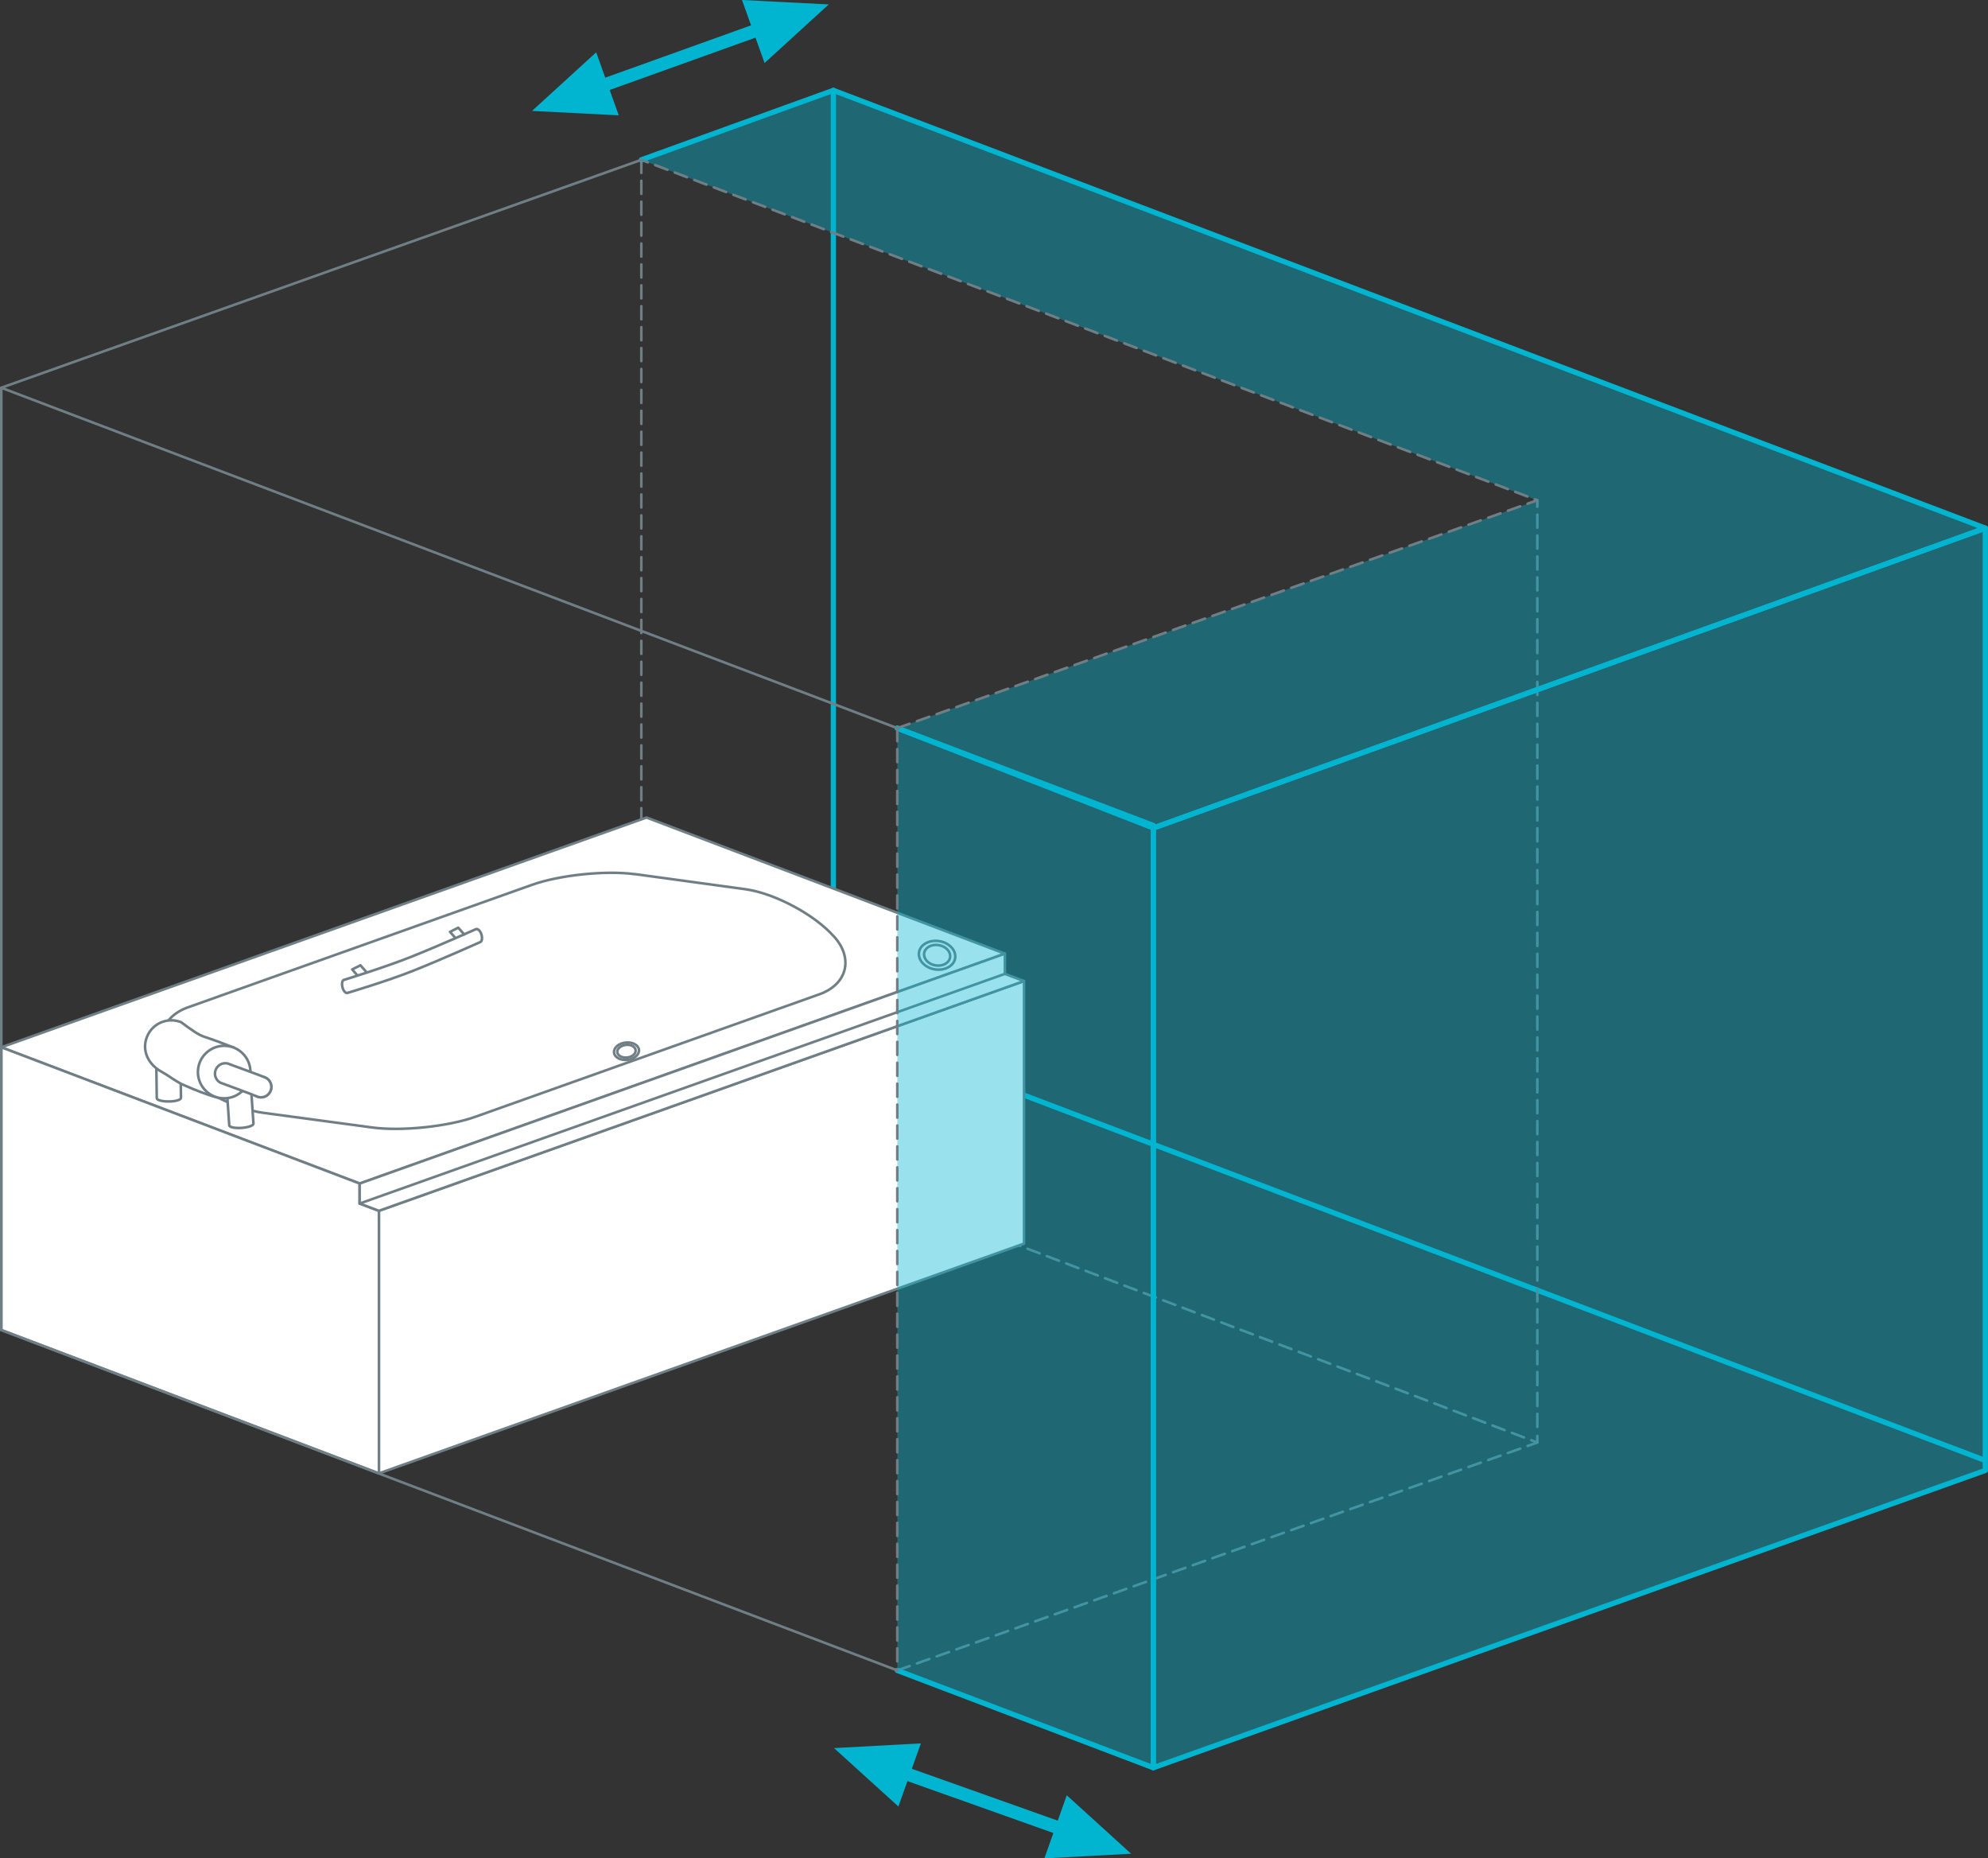 <?xml version="1.0" encoding="UTF-8"?><svg xmlns="http://www.w3.org/2000/svg" width="215.84" height="201.72" viewBox="0 0 215.84 201.72"><rect x="0" y="0" width="215.84" height="201.72" fill="#333333" stroke="none"/><defs><style>.d,.e{fill:#fff;}.f,.g,.h,.e,.i,.j,.k{stroke-linecap:round;stroke-linejoin:round;}.f,.g,.h,.i,.j,.k{fill:none;}.f,.e,.i,.j,.k{stroke:#707f86;stroke-width:.28px;}.g{stroke-width:1.42px;}.g,.h{stroke:#01b5d0;}.l,.m{fill:#01b5d0;}.h{stroke-width:.57px;}.i{stroke-dasharray:0 0 1.42 .85;}.m{opacity:.4;}.j{stroke-dasharray:0 0 1.42 .85;}.k{stroke-dasharray:0 0 1.41 .84;}</style></defs><g id="a"/><g id="b"><g id="c"><g><line class="j" x1="97.42" y1="181.32" x2="166.91" y2="156.58"/><g><line class="h" x1="215.54" y1="158.53" x2="90.47" y2="111.01"/><line class="h" x1="90.48" y1="9.81" x2="90.48" y2="96.9"/><polyline class="j" points="69.63 17.35 69.63 119.62 .14 144.37"/><g><line class="f" x1="166.91" y1="54.3" x2="166.91" y2="55.01"/><line class="i" x1="166.91" y1="55.86" x2="166.91" y2="155.44"/><polyline class="f" points="166.91 155.87 166.91 156.58 166.25 156.33"/><line class="k" x1="165.46" y1="156.03" x2="98.48" y2="130.58"/><line class="f" x1="98.09" y1="130.43" x2="97.42" y2="130.18"/></g><g><path class="d" d="M109.1,103.52l-38.91-14.78L.14,113.68v2.89l10.22,3.88,2.81,16.69c.47,2.8,3.03,5.92,5.68,6.93l15.38,5.87c2.65,1.01,7.01,1.05,9.68,.09l50.42-18.18c2.67-.96,5.24-4.04,5.71-6.84l2.82-16.66h0l5.37-1.94,.87-2.89Z"/><path class="f" d="M10.37,120.46l2.81,16.69c.47,2.8,3.03,5.92,5.68,6.93l15.38,5.87c2.65,1.01,7.01,1.05,9.68,.09l50.42-18.18c2.67-.96,5.24-4.04,5.71-6.84l2.82-16.66"/><g><path class="f" d="M69.37,113.95c.06,.52-.5,1.01-1.24,1.09-.75,.09-1.4-.26-1.46-.78-.06-.52,.5-1.01,1.24-1.09,.75-.09,1.4,.26,1.46,.77Z"/><path class="f" d="M69.01,113.99c.05,.38-.36,.74-.91,.8-.55,.06-1.03-.19-1.08-.57-.04-.38,.37-.74,.92-.8,.55-.07,1.03,.19,1.07,.57Z"/></g><path class="f" d="M103.7,104.02c-.14,.84-1.14,1.38-2.22,1.2-1.08-.18-1.84-1.02-1.7-1.86,.14-.85,1.14-1.38,2.22-1.2,1.08,.18,1.84,1.02,1.7,1.86Z"/><path class="f" d="M103.15,103.93c-.1,.61-.82,.99-1.59,.86-.78-.13-1.32-.73-1.22-1.34,.1-.61,.82-.99,1.59-.86,.78,.13,1.32,.73,1.22,1.34Z"/><path class="f" d="M52.27,101.44c-.12-.39-.38-.65-.58-.59,0,0-3.99,1.79-7.1,3.03-2.87,1.14-7.17,2.46-7.17,2.46,0,0-.04,0-.06,.01-.2,.05-.28,.41-.18,.81,.1,.4,.34,.67,.54,.62,0,0,4.25-1.26,7.12-2.4,3.12-1.24,7.3-3.12,7.3-3.12,.19-.06,.25-.43,.13-.82Z"/><polyline class="f" points="38.8 105.88 38.24 105.23 39.13 104.78 39.78 105.51"/><polyline class="f" points="49.43 101.8 48.86 101.15 49.75 100.7 50.4 101.43"/><polygon class="f" points="70.19 88.74 .14 113.68 39.05 128.47 109.1 103.52 70.19 88.74"/><path class="f" d="M68.92,94.89c-3.15-.43-8.18,.09-11.17,1.16l-37.36,13.3c-2.99,1.07-3.7,3.87-1.57,6.23l.14,.15c2.13,2.36,6.45,4.64,9.6,5.06l11.89,1.6c3.15,.42,8.18-.1,11.17-1.17l37.36-13.3c2.99-1.07,3.71-3.88,1.59-6.24l-.07-.07c-2.12-2.37-6.44-4.66-9.59-5.09l-11.99-1.64Z"/><polygon class="e" points="41.14 131.43 41.14 159.93 111.18 134.99 111.18 106.49 41.14 131.43"/><polygon class="e" points="39.05 128.47 39.05 130.64 41.14 131.43 41.14 159.93 .14 144.37 .14 113.68 39.05 128.47"/><g><path class="e" d="M24.58,117.66l.31,4.49c.01,.2,.61,.33,1.34,.28,.72-.05,1.3-.26,1.29-.46l-.23-3.35"/><path class="e" d="M16.96,114.7l.06,4.51c0,.2,.59,.36,1.32,.35,.73,0,1.31-.18,1.31-.39l-.05-3.35"/><path class="e" d="M25.4,113.72c-3.09-1.22-2.96-1.03-3.67-1.37-.65-.31-2.06-1.39-2.06-1.39-1.46-.59-3.13,.12-3.71,1.58-.59,1.46,.09,3.01,1.66,3.84,.56,.3,1.51,1.03,2.2,1.34,3.01,1.34,4.03,1.45,4.03,1.45"/><path class="e" d="M27.15,116.86c-.27,1.55-1.75,2.59-3.3,2.32-1.55-.27-2.59-1.75-2.32-3.3,.27-1.55,1.75-2.59,3.3-2.32,1.55,.27,2.59,1.75,2.32,3.3"/><path class="e" d="M29.34,118.49c-.28,.55-.95,.78-1.51,.5-.55-.28-.78-.95-.5-1.51,.28-.55,.95-.78,1.51-.5,.55,.28,.78,.95,.5,1.51"/><path class="e" d="M28.84,116.98c-.31-.15-3.83-1.43-3.83-1.43-.54-.3-1.22-.11-1.53,.44-.3,.54-.11,1.23,.44,1.53,0,0,3.62,1.33,3.91,1.47,.55,.28,1.23,.06,1.51-.5,.28-.55,.06-1.23-.5-1.51Z"/></g><polygon class="e" points="109.1 103.52 39.05 128.47 39.05 130.64 41.14 131.43 111.18 106.49 109.1 105.71 109.1 103.52"/><line class="e" x1="109.1" y1="105.71" x2="39.05" y2="130.64"/></g><polygon class="m" points="215.55 159.61 125.22 191.88 97.42 181.32 97.42 79.04 166.91 54.3 69.63 17.35 90.48 9.81 215.55 57.33 215.55 159.61"/><polygon class="h" points="125.22 89.88 125.22 191.88 215.55 159.61 215.55 57.33 125.22 89.88"/><polyline class="h" points="97.42 79.04 125.22 89.88 215.55 57.33 90.48 9.81 69.63 17.35"/><polyline class="h" points="97.42 181.32 125.22 191.88 125.22 89.6 97.42 79.04"/><polyline class="f" points="69.63 17.35 .14 42.09 97.42 79.04"/><polyline class="f" points=".14 42.09 .14 144.37 97.42 181.32"/></g><polyline class="j" points="97.42 79.04 166.91 54.3 69.63 17.35"/><line class="j" x1="97.42" y1="79.04" x2="97.42" y2="181.32"/><g><polygon class="l" points="67.18 12.52 57.76 12.04 64.73 5.68 67.18 12.52"/><polygon class="l" points="80.56 0 89.98 .48 83.01 6.84 80.56 0"/><line class="g" x1="83.37" y1="2.85" x2="63.75" y2="9.89"/></g><g><polygon class="l" points="97.54 196.09 90.55 189.75 99.98 189.24 97.54 196.09"/><polygon class="l" points="115.82 194.87 122.81 201.22 113.39 201.72 115.82 194.87"/><line class="g" x1="116.19" y1="198.86" x2="96.55" y2="191.88"/></g></g></g></g></svg>